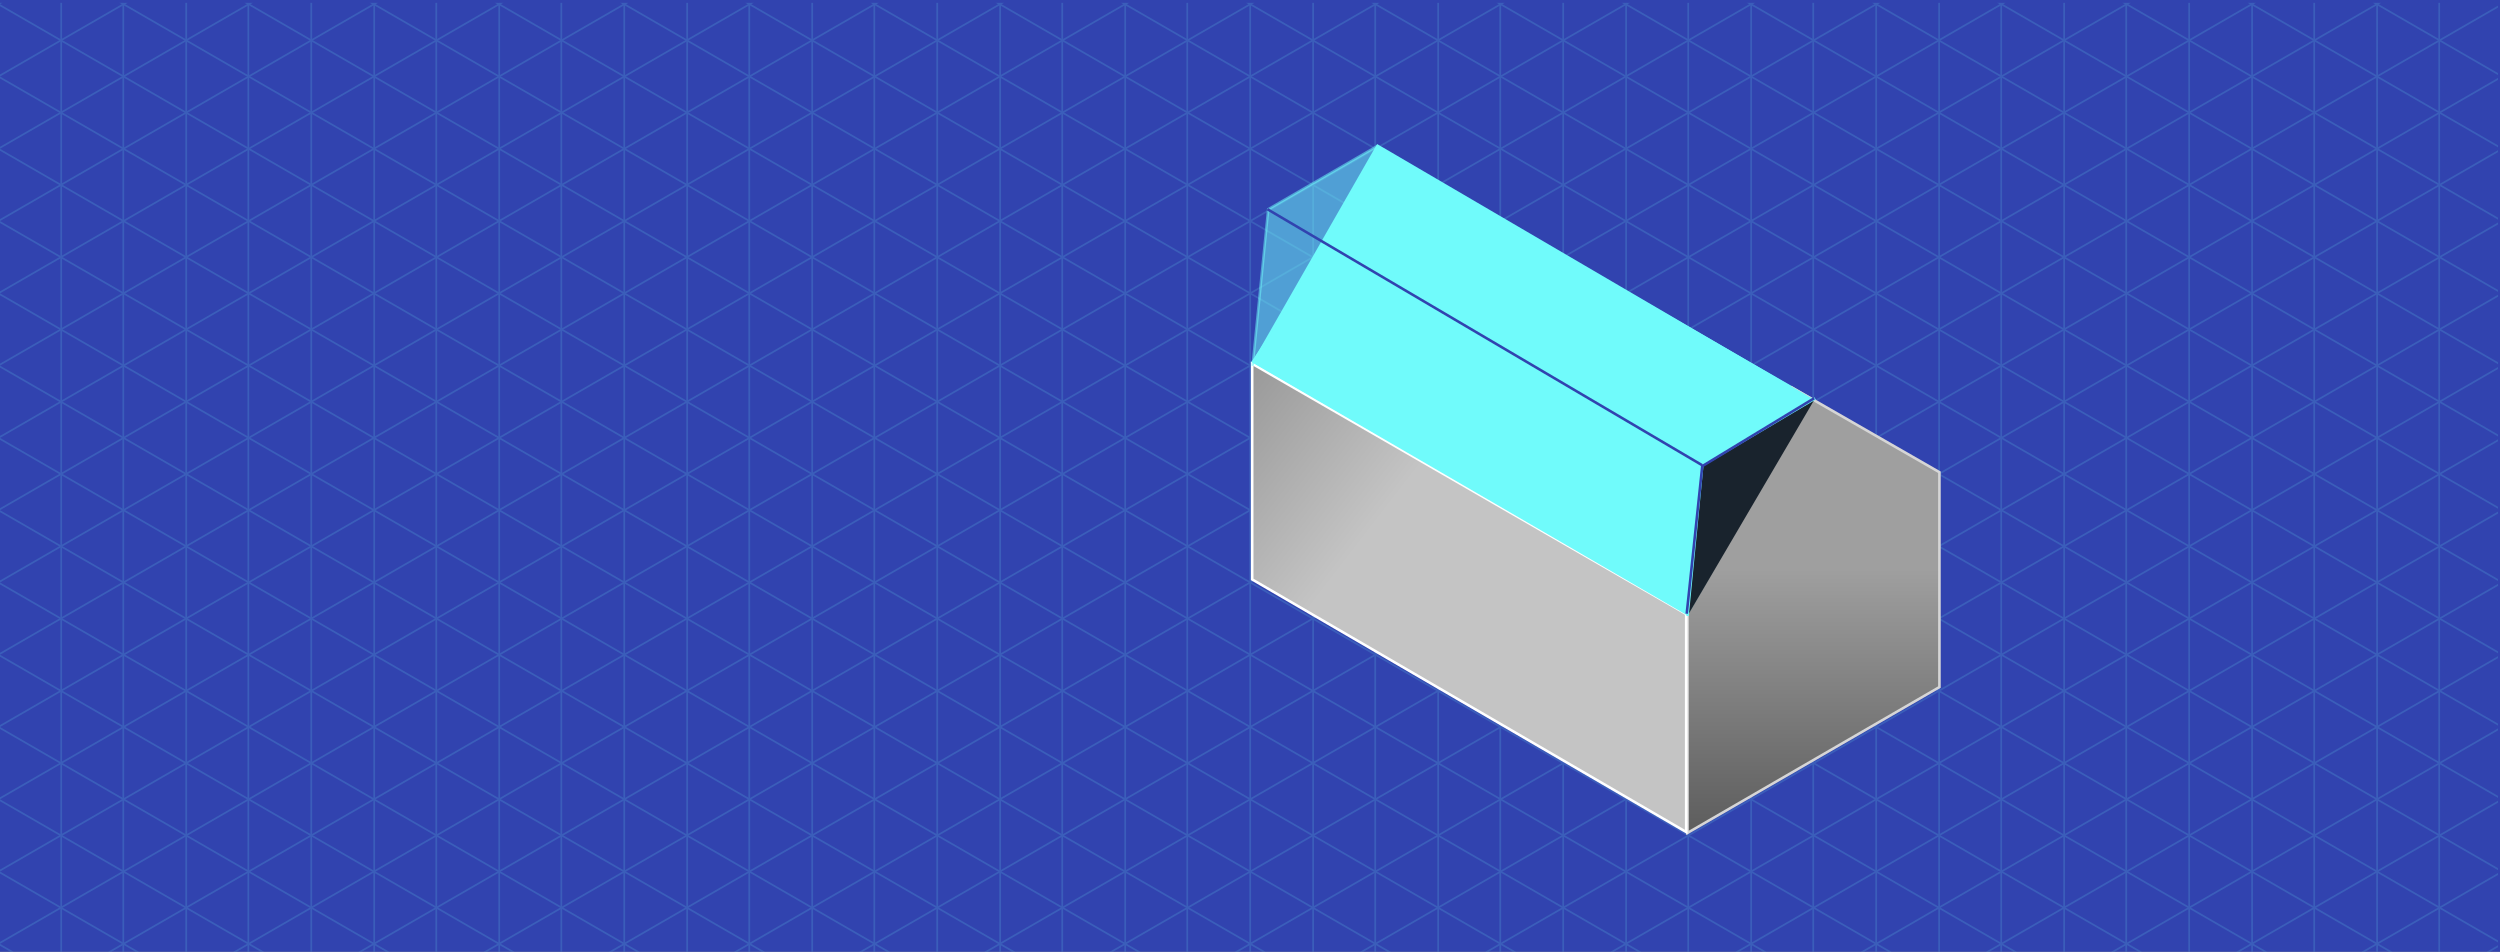 <?xml version="1.0" encoding="UTF-8"?>
<svg xmlns="http://www.w3.org/2000/svg" xmlns:xlink="http://www.w3.org/1999/xlink" width="1920" height="731" viewBox="0 0 1920 731">
  <rect x="0" y="0" width="1920" height="731" fill="#808080" stroke="none"/>
  <defs>
    <clipPath id="clip-path">
      <rect id="Rectangle_338" data-name="Rectangle 338" width="1920" height="735" transform="translate(-0.446 -1.5)" fill="#3143af"></rect>
    </clipPath>
    <clipPath id="clip-path-2">
      <rect id="Rectangle_339" data-name="Rectangle 339" width="1933" height="1933" transform="translate(0)" fill="none" stroke="#70fbfb" stroke-width="1"></rect>
    </clipPath>
    <linearGradient id="linear-gradient" x1="0.5" y1="0.407" x2="0.5" y2="1.168" gradientUnits="objectBoundingBox">
      <stop offset="0" stop-color="#9f9f9f"></stop>
      <stop offset="1" stop-color="#4a4a4a"></stop>
    </linearGradient>
    <linearGradient id="linear-gradient-2" x1="0.303" y1="0.319" x2="-0.462" y2="-0.318" gradientUnits="objectBoundingBox">
      <stop offset="0" stop-color="#c4c4c4"></stop>
      <stop offset="1" stop-color="#626262"></stop>
    </linearGradient>
    <clipPath id="clip-hero-mansard-dormer-conversion">
      <rect width="1920" height="731"></rect>
    </clipPath>
  </defs>
  <g id="hero-mansard-dormer-conversion" clip-path="url(#clip-hero-mansard-dormer-conversion)">
    <rect width="1920" height="731" fill="#3143af"></rect>
    <g id="Mask_Group_67" data-name="Mask Group 67" transform="translate(-1 3.5)" clip-path="url(#clip-path)">
      <g id="Group_162" data-name="Group 162" transform="translate(-2031.232 -3010.285)" opacity="0.15">
        <g id="Group_161" data-name="Group 161" transform="translate(2025.232 1985.285)" clip-path="url(#clip-path-2)">
          <line id="Line_85" data-name="Line 85" y2="2884.459" transform="translate(5.674 -473.01)" fill="none" stroke="#70fbfb" stroke-miterlimit="10" stroke-width="1.333"></line>
          <line id="Line_86" data-name="Line 86" y2="2884.459" transform="translate(54.006 -473.01)" fill="none" stroke="#70fbfb" stroke-miterlimit="10" stroke-width="1.333"></line>
          <line id="Line_87" data-name="Line 87" y2="2884.459" transform="translate(101.694 -473.01)" fill="none" stroke="#70fbfb" stroke-miterlimit="10" stroke-width="1.333"></line>
          <line id="Line_88" data-name="Line 88" y2="2884.459" transform="translate(150.026 -473.01)" fill="none" stroke="#70fbfb" stroke-miterlimit="10" stroke-width="1.333"></line>
          <line id="Line_89" data-name="Line 89" y2="2884.459" transform="translate(197.713 -473.01)" fill="none" stroke="#70fbfb" stroke-miterlimit="10" stroke-width="1.333"></line>
          <line id="Line_90" data-name="Line 90" y2="2884.459" transform="translate(246.045 -473.01)" fill="none" stroke="#70fbfb" stroke-miterlimit="10" stroke-width="1.333"></line>
          <line id="Line_91" data-name="Line 91" y2="2884.459" transform="translate(294.377 -473.01)" fill="none" stroke="#70fbfb" stroke-miterlimit="10" stroke-width="1.333"></line>
          <line id="Line_92" data-name="Line 92" y2="2884.459" transform="translate(342.065 -473.01)" fill="none" stroke="#70fbfb" stroke-miterlimit="10" stroke-width="1.333"></line>
          <line id="Line_93" data-name="Line 93" y2="2884.459" transform="translate(390.397 -473.01)" fill="none" stroke="#70fbfb" stroke-miterlimit="10" stroke-width="1.333"></line>
          <line id="Line_94" data-name="Line 94" y2="2884.459" transform="translate(438.085 -473.01)" fill="none" stroke="#70fbfb" stroke-miterlimit="10" stroke-width="1.333"></line>
          <line id="Line_95" data-name="Line 95" y2="2884.459" transform="translate(486.417 -473.01)" fill="none" stroke="#70fbfb" stroke-miterlimit="10" stroke-width="1.333"></line>
          <line id="Line_96" data-name="Line 96" y2="2884.459" transform="translate(534.749 -473.01)" fill="none" stroke="#70fbfb" stroke-miterlimit="10" stroke-width="1.333"></line>
          <line id="Line_97" data-name="Line 97" y2="2884.459" transform="translate(582.437 -473.01)" fill="none" stroke="#70fbfb" stroke-miterlimit="10" stroke-width="1.333"></line>
          <line id="Line_98" data-name="Line 98" y2="2884.459" transform="translate(630.769 -473.01)" fill="none" stroke="#70fbfb" stroke-miterlimit="10" stroke-width="1.333"></line>
          <line id="Line_99" data-name="Line 99" y2="2884.459" transform="translate(678.456 -473.01)" fill="none" stroke="#70fbfb" stroke-miterlimit="10" stroke-width="1.333"></line>
          <line id="Line_100" data-name="Line 100" y2="2884.459" transform="translate(726.789 -473.01)" fill="none" stroke="#70fbfb" stroke-miterlimit="10" stroke-width="1.333"></line>
          <line id="Line_101" data-name="Line 101" y2="2884.459" transform="translate(775.121 -473.01)" fill="none" stroke="#70fbfb" stroke-miterlimit="10" stroke-width="1.333"></line>
          <line id="Line_102" data-name="Line 102" y2="2884.459" transform="translate(822.808 -473.01)" fill="none" stroke="#70fbfb" stroke-miterlimit="10" stroke-width="1.333"></line>
          <line id="Line_103" data-name="Line 103" y2="2884.459" transform="translate(871.141 -473.01)" fill="none" stroke="#70fbfb" stroke-miterlimit="10" stroke-width="1.333"></line>
          <line id="Line_104" data-name="Line 104" y2="2884.459" transform="translate(918.828 -473.01)" fill="none" stroke="#70fbfb" stroke-miterlimit="10" stroke-width="1.333"></line>
          <line id="Line_105" data-name="Line 105" y2="2884.459" transform="translate(967.16 -473.01)" fill="none" stroke="#70fbfb" stroke-miterlimit="10" stroke-width="1.333"></line>
          <line id="Line_106" data-name="Line 106" y2="2884.459" transform="translate(1015.492 -473.01)" fill="none" stroke="#70fbfb" stroke-miterlimit="10" stroke-width="1.333"></line>
          <line id="Line_107" data-name="Line 107" y2="2884.459" transform="translate(1063.18 -473.01)" fill="none" stroke="#70fbfb" stroke-miterlimit="10" stroke-width="1.333"></line>
          <line id="Line_108" data-name="Line 108" y2="2884.459" transform="translate(1111.512 -473.01)" fill="none" stroke="#70fbfb" stroke-miterlimit="10" stroke-width="1.333"></line>
          <line id="Line_109" data-name="Line 109" y2="2884.459" transform="translate(1159.2 -473.01)" fill="none" stroke="#70fbfb" stroke-miterlimit="10" stroke-width="1.333"></line>
          <line id="Line_110" data-name="Line 110" y2="2884.459" transform="translate(1207.532 -473.01)" fill="none" stroke="#70fbfb" stroke-miterlimit="10" stroke-width="1.333"></line>
          <line id="Line_111" data-name="Line 111" y2="2884.459" transform="translate(1255.864 -473.01)" fill="none" stroke="#70fbfb" stroke-miterlimit="10" stroke-width="1.333"></line>
          <line id="Line_112" data-name="Line 112" y2="2884.459" transform="translate(1303.552 -473.01)" fill="none" stroke="#70fbfb" stroke-miterlimit="10" stroke-width="1.333"></line>
          <line id="Line_113" data-name="Line 113" y2="2884.459" transform="translate(1351.884 -473.01)" fill="none" stroke="#70fbfb" stroke-miterlimit="10" stroke-width="1.333"></line>
          <line id="Line_114" data-name="Line 114" y2="2884.459" transform="translate(1399.572 -473.01)" fill="none" stroke="#70fbfb" stroke-miterlimit="10" stroke-width="1.333"></line>
          <line id="Line_115" data-name="Line 115" y2="2884.459" transform="translate(1447.904 -473.01)" fill="none" stroke="#70fbfb" stroke-miterlimit="10" stroke-width="1.333"></line>
          <line id="Line_116" data-name="Line 116" y2="2884.459" transform="translate(1496.236 -473.01)" fill="none" stroke="#70fbfb" stroke-miterlimit="10" stroke-width="1.333"></line>
          <line id="Line_117" data-name="Line 117" y2="2884.459" transform="translate(1543.923 -473.01)" fill="none" stroke="#70fbfb" stroke-miterlimit="10" stroke-width="1.333"></line>
          <line id="Line_118" data-name="Line 118" y2="2884.459" transform="translate(1592.255 -473.01)" fill="none" stroke="#70fbfb" stroke-miterlimit="10" stroke-width="1.333"></line>
          <line id="Line_119" data-name="Line 119" y2="2884.459" transform="translate(1639.943 -473.01)" fill="none" stroke="#70fbfb" stroke-miterlimit="10" stroke-width="1.333"></line>
          <line id="Line_120" data-name="Line 120" y2="2884.459" transform="translate(1688.275 -473.01)" fill="none" stroke="#70fbfb" stroke-miterlimit="10" stroke-width="1.333"></line>
          <line id="Line_121" data-name="Line 121" y2="2884.459" transform="translate(1736.607 -473.01)" fill="none" stroke="#70fbfb" stroke-miterlimit="10" stroke-width="1.333"></line>
          <line id="Line_122" data-name="Line 122" y2="2884.459" transform="translate(1784.295 -473.01)" fill="none" stroke="#70fbfb" stroke-miterlimit="10" stroke-width="1.333"></line>
          <line id="Line_123" data-name="Line 123" y2="2884.459" transform="translate(1832.627 -473.01)" fill="none" stroke="#70fbfb" stroke-miterlimit="10" stroke-width="1.333"></line>
          <line id="Line_124" data-name="Line 124" y2="2884.459" transform="translate(1880.315 -473.01)" fill="none" stroke="#70fbfb" stroke-miterlimit="10" stroke-width="1.333"></line>
          <line id="Line_125" data-name="Line 125" y2="2884.459" transform="translate(1928.647 -473.01)" fill="none" stroke="#70fbfb" stroke-miterlimit="10" stroke-width="1.333"></line>
          <line id="Line_126" data-name="Line 126" x2="2497.993" y2="1442.217" transform="translate(-978.908 1455.475)" fill="none" stroke="#70fbfb" stroke-miterlimit="10" stroke-width="1.333"></line>
          <line id="Line_127" data-name="Line 127" x2="2497.994" y2="1442.217" transform="translate(-954.871 1413.842)" fill="none" stroke="#70fbfb" stroke-miterlimit="10" stroke-width="1.333"></line>
          <line id="Line_128" data-name="Line 128" x2="2497.993" y2="1442.218" transform="translate(-930.834 1372.207)" fill="none" stroke="#70fbfb" stroke-miterlimit="10" stroke-width="1.333"></line>
          <line id="Line_129" data-name="Line 129" x2="2497.993" y2="1442.217" transform="translate(-906.797 1330.575)" fill="none" stroke="#70fbfb" stroke-miterlimit="10" stroke-width="1.333"></line>
          <line id="Line_130" data-name="Line 130" x2="2497.993" y2="1442.217" transform="translate(-882.76 1288.942)" fill="none" stroke="#70fbfb" stroke-miterlimit="10" stroke-width="1.333"></line>
          <line id="Line_131" data-name="Line 131" x2="2497.994" y2="1442.218" transform="translate(-858.724 1247.309)" fill="none" stroke="#70fbfb" stroke-miterlimit="10" stroke-width="1.333"></line>
          <line id="Line_132" data-name="Line 132" x2="2497.994" y2="1442.217" transform="translate(-834.687 1205.675)" fill="none" stroke="#70fbfb" stroke-miterlimit="10" stroke-width="1.333"></line>
          <line id="Line_133" data-name="Line 133" x2="2497.993" y2="1442.217" transform="translate(-810.649 1164.042)" fill="none" stroke="#70fbfb" stroke-miterlimit="10" stroke-width="1.333"></line>
          <line id="Line_134" data-name="Line 134" x2="2497.994" y2="1442.217" transform="translate(-786.612 1122.409)" fill="none" stroke="#70fbfb" stroke-miterlimit="10" stroke-width="1.333"></line>
          <line id="Line_135" data-name="Line 135" x2="2497.993" y2="1442.218" transform="translate(-762.575 1080.776)" fill="none" stroke="#70fbfb" stroke-miterlimit="10" stroke-width="1.333"></line>
          <line id="Line_136" data-name="Line 136" x2="2497.993" y2="1442.217" transform="translate(-738.539 1039.142)" fill="none" stroke="#70fbfb" stroke-miterlimit="10" stroke-width="1.333"></line>
          <line id="Line_137" data-name="Line 137" x2="2497.994" y2="1442.217" transform="translate(-714.502 997.509)" fill="none" stroke="#70fbfb" stroke-miterlimit="10" stroke-width="1.333"></line>
          <line id="Line_138" data-name="Line 138" x2="2497.993" y2="1442.217" transform="translate(-690.465 955.876)" fill="none" stroke="#70fbfb" stroke-miterlimit="10" stroke-width="1.333"></line>
          <line id="Line_139" data-name="Line 139" x2="2497.994" y2="1442.218" transform="translate(-666.428 914.243)" fill="none" stroke="#70fbfb" stroke-miterlimit="10" stroke-width="1.333"></line>
          <line id="Line_140" data-name="Line 140" x2="2497.994" y2="1442.217" transform="translate(-642.391 872.609)" fill="none" stroke="#70fbfb" stroke-miterlimit="10" stroke-width="1.333"></line>
          <line id="Line_141" data-name="Line 141" x2="2497.994" y2="1442.218" transform="translate(-618.354 830.976)" fill="none" stroke="#70fbfb" stroke-miterlimit="10" stroke-width="1.333"></line>
          <line id="Line_142" data-name="Line 142" x2="2497.993" y2="1442.217" transform="translate(-594.317 789.343)" fill="none" stroke="#70fbfb" stroke-miterlimit="10" stroke-width="1.333"></line>
          <line id="Line_143" data-name="Line 143" x2="2497.993" y2="1442.218" transform="translate(-570.28 747.71)" fill="none" stroke="#70fbfb" stroke-miterlimit="10" stroke-width="1.333"></line>
          <line id="Line_144" data-name="Line 144" x2="2497.994" y2="1442.217" transform="translate(-546.243 706.077)" fill="none" stroke="#70fbfb" stroke-miterlimit="10" stroke-width="1.333"></line>
          <line id="Line_145" data-name="Line 145" x2="2497.994" y2="1442.218" transform="translate(-522.206 664.443)" fill="none" stroke="#70fbfb" stroke-miterlimit="10" stroke-width="1.333"></line>
          <line id="Line_146" data-name="Line 146" x2="2497.993" y2="1442.217" transform="translate(-498.169 622.81)" fill="none" stroke="#70fbfb" stroke-miterlimit="10" stroke-width="1.333"></line>
          <line id="Line_147" data-name="Line 147" x2="2497.994" y2="1442.217" transform="translate(-474.132 581.177)" fill="none" stroke="#70fbfb" stroke-miterlimit="10" stroke-width="1.333"></line>
          <line id="Line_148" data-name="Line 148" x2="2497.994" y2="1442.217" transform="translate(-450.095 539.544)" fill="none" stroke="#70fbfb" stroke-miterlimit="10" stroke-width="1.333"></line>
          <line id="Line_149" data-name="Line 149" x2="2497.993" y2="1442.218" transform="translate(-426.058 497.91)" fill="none" stroke="#70fbfb" stroke-miterlimit="10" stroke-width="1.333"></line>
          <line id="Line_150" data-name="Line 150" x2="2497.994" y2="1442.217" transform="translate(-402.021 456.277)" fill="none" stroke="#70fbfb" stroke-miterlimit="10" stroke-width="1.333"></line>
          <line id="Line_151" data-name="Line 151" x2="2497.993" y2="1442.217" transform="translate(-377.984 414.644)" fill="none" stroke="#70fbfb" stroke-miterlimit="10" stroke-width="1.333"></line>
          <line id="Line_152" data-name="Line 152" x2="2497.993" y2="1442.217" transform="translate(-353.947 373.011)" fill="none" stroke="#70fbfb" stroke-miterlimit="10" stroke-width="1.333"></line>
          <line id="Line_153" data-name="Line 153" x2="2497.994" y2="1442.217" transform="translate(-329.91 331.378)" fill="none" stroke="#70fbfb" stroke-miterlimit="10" stroke-width="1.333"></line>
          <line id="Line_154" data-name="Line 154" x2="2497.993" y2="1442.217" transform="translate(-305.873 289.744)" fill="none" stroke="#70fbfb" stroke-miterlimit="10" stroke-width="1.333"></line>
          <line id="Line_155" data-name="Line 155" x2="2497.994" y2="1442.217" transform="translate(-281.837 248.111)" fill="none" stroke="#70fbfb" stroke-miterlimit="10" stroke-width="1.333"></line>
          <line id="Line_156" data-name="Line 156" x2="2497.994" y2="1442.217" transform="translate(-257.8 206.478)" fill="none" stroke="#70fbfb" stroke-miterlimit="10" stroke-width="1.333"></line>
          <line id="Line_157" data-name="Line 157" x2="2497.994" y2="1442.218" transform="translate(-233.763 164.845)" fill="none" stroke="#70fbfb" stroke-miterlimit="10" stroke-width="1.333"></line>
          <line id="Line_158" data-name="Line 158" x2="2497.993" y2="1442.217" transform="translate(-209.726 123.211)" fill="none" stroke="#70fbfb" stroke-miterlimit="10" stroke-width="1.333"></line>
          <line id="Line_159" data-name="Line 159" x2="2497.993" y2="1442.217" transform="translate(-185.689 81.578)" fill="none" stroke="#70fbfb" stroke-miterlimit="10" stroke-width="1.333"></line>
          <line id="Line_160" data-name="Line 160" x2="2497.994" y2="1442.217" transform="translate(-161.652 39.945)" fill="none" stroke="#70fbfb" stroke-miterlimit="10" stroke-width="1.333"></line>
          <line id="Line_161" data-name="Line 161" x2="2497.994" y2="1442.218" transform="translate(-137.615 -1.688)" fill="none" stroke="#70fbfb" stroke-miterlimit="10" stroke-width="1.333"></line>
          <line id="Line_162" data-name="Line 162" x2="2497.993" y2="1442.217" transform="translate(-113.578 -43.322)" fill="none" stroke="#70fbfb" stroke-miterlimit="10" stroke-width="1.333"></line>
          <line id="Line_163" data-name="Line 163" x2="2497.994" y2="1442.217" transform="translate(-89.541 -84.955)" fill="none" stroke="#70fbfb" stroke-miterlimit="10" stroke-width="1.333"></line>
          <line id="Line_164" data-name="Line 164" x2="2497.994" y2="1442.217" transform="translate(-65.504 -126.588)" fill="none" stroke="#70fbfb" stroke-miterlimit="10" stroke-width="1.333"></line>
          <line id="Line_165" data-name="Line 165" x2="2497.993" y2="1442.218" transform="translate(-41.467 -168.221)" fill="none" stroke="#70fbfb" stroke-miterlimit="10" stroke-width="1.333"></line>
          <line id="Line_166" data-name="Line 166" x2="2497.994" y2="1442.217" transform="translate(-17.43 -209.854)" fill="none" stroke="#70fbfb" stroke-miterlimit="10" stroke-width="1.333"></line>
          <line id="Line_167" data-name="Line 167" x2="2497.993" y2="1442.218" transform="translate(6.607 -251.488)" fill="none" stroke="#70fbfb" stroke-miterlimit="10" stroke-width="1.333"></line>
          <line id="Line_168" data-name="Line 168" x2="2497.993" y2="1442.217" transform="translate(30.644 -293.121)" fill="none" stroke="#70fbfb" stroke-miterlimit="10" stroke-width="1.333"></line>
          <line id="Line_169" data-name="Line 169" x2="2497.994" y2="1442.217" transform="translate(54.681 -334.754)" fill="none" stroke="#70fbfb" stroke-miterlimit="10" stroke-width="1.333"></line>
          <line id="Line_170" data-name="Line 170" x2="2497.993" y2="1442.217" transform="translate(78.718 -376.387)" fill="none" stroke="#70fbfb" stroke-miterlimit="10" stroke-width="1.333"></line>
          <line id="Line_171" data-name="Line 171" x2="2497.994" y2="1442.218" transform="translate(102.755 -418.021)" fill="none" stroke="#70fbfb" stroke-miterlimit="10" stroke-width="1.333"></line>
          <line id="Line_172" data-name="Line 172" x2="2497.994" y2="1442.217" transform="translate(126.792 -459.654)" fill="none" stroke="#70fbfb" stroke-miterlimit="10" stroke-width="1.333"></line>
          <line id="Line_173" data-name="Line 173" x2="2497.994" y2="1442.218" transform="translate(150.829 -501.287)" fill="none" stroke="#70fbfb" stroke-miterlimit="10" stroke-width="1.333"></line>
          <line id="Line_174" data-name="Line 174" x2="2497.993" y2="1442.218" transform="translate(174.866 -542.92)" fill="none" stroke="#70fbfb" stroke-miterlimit="10" stroke-width="1.333"></line>
          <line id="Line_175" data-name="Line 175" x2="2497.994" y2="1442.217" transform="translate(198.903 -584.553)" fill="none" stroke="#70fbfb" stroke-miterlimit="10" stroke-width="1.333"></line>
          <line id="Line_176" data-name="Line 176" x2="2497.993" y2="1442.218" transform="translate(222.939 -626.187)" fill="none" stroke="#70fbfb" stroke-miterlimit="10" stroke-width="1.333"></line>
          <line id="Line_177" data-name="Line 177" x2="2497.994" y2="1442.217" transform="translate(246.977 -667.82)" fill="none" stroke="#70fbfb" stroke-miterlimit="10" stroke-width="1.333"></line>
          <line id="Line_178" data-name="Line 178" x2="2497.993" y2="1442.218" transform="translate(271.014 -709.453)" fill="none" stroke="#70fbfb" stroke-miterlimit="10" stroke-width="1.333"></line>
          <line id="Line_179" data-name="Line 179" x2="2497.994" y2="1442.217" transform="translate(295.05 -751.086)" fill="none" stroke="#70fbfb" stroke-miterlimit="10" stroke-width="1.333"></line>
          <line id="Line_180" data-name="Line 180" x2="2497.994" y2="1442.218" transform="translate(319.087 -792.72)" fill="none" stroke="#70fbfb" stroke-miterlimit="10" stroke-width="1.333"></line>
          <line id="Line_181" data-name="Line 181" x2="2497.993" y2="1442.218" transform="translate(343.124 -834.353)" fill="none" stroke="#70fbfb" stroke-miterlimit="10" stroke-width="1.333"></line>
          <line id="Line_182" data-name="Line 182" x2="2497.994" y2="1442.218" transform="translate(367.161 -875.986)" fill="none" stroke="#70fbfb" stroke-miterlimit="10" stroke-width="1.333"></line>
          <line id="Line_183" data-name="Line 183" x2="2497.993" y2="1442.217" transform="translate(391.198 -917.619)" fill="none" stroke="#70fbfb" stroke-miterlimit="10" stroke-width="1.333"></line>
          <line id="Line_184" data-name="Line 184" x2="2497.994" y2="1442.218" transform="translate(415.235 -959.253)" fill="none" stroke="#70fbfb" stroke-miterlimit="10" stroke-width="1.333"></line>
          <line id="Line_185" data-name="Line 185" y1="1442.217" x2="2497.994" transform="translate(415.235 1455.475)" fill="none" stroke="#70fbfb" stroke-miterlimit="10" stroke-width="1.333"></line>
          <line id="Line_186" data-name="Line 186" y1="1442.217" x2="2497.993" transform="translate(391.198 1413.842)" fill="none" stroke="#70fbfb" stroke-miterlimit="10" stroke-width="1.333"></line>
          <line id="Line_187" data-name="Line 187" y1="1442.218" x2="2497.995" transform="translate(367.161 1372.208)" fill="none" stroke="#70fbfb" stroke-miterlimit="10" stroke-width="1.333"></line>
          <line id="Line_188" data-name="Line 188" y1="1442.217" x2="2497.993" transform="translate(343.124 1330.575)" fill="none" stroke="#70fbfb" stroke-miterlimit="10" stroke-width="1.333"></line>
          <line id="Line_189" data-name="Line 189" y1="1442.217" x2="2497.994" transform="translate(319.087 1288.942)" fill="none" stroke="#70fbfb" stroke-miterlimit="10" stroke-width="1.333"></line>
          <line id="Line_190" data-name="Line 190" y1="1442.218" x2="2497.994" transform="translate(295.05 1247.309)" fill="none" stroke="#70fbfb" stroke-miterlimit="10" stroke-width="1.333"></line>
          <line id="Line_191" data-name="Line 191" y1="1442.217" x2="2497.994" transform="translate(271.013 1205.675)" fill="none" stroke="#70fbfb" stroke-miterlimit="10" stroke-width="1.333"></line>
          <line id="Line_192" data-name="Line 192" y1="1442.217" x2="2497.994" transform="translate(246.977 1164.042)" fill="none" stroke="#70fbfb" stroke-miterlimit="10" stroke-width="1.333"></line>
          <line id="Line_193" data-name="Line 193" y1="1442.217" x2="2497.994" transform="translate(222.939 1122.409)" fill="none" stroke="#70fbfb" stroke-miterlimit="10" stroke-width="1.333"></line>
          <line id="Line_194" data-name="Line 194" y1="1442.218" x2="2497.994" transform="translate(198.903 1080.776)" fill="none" stroke="#70fbfb" stroke-miterlimit="10" stroke-width="1.333"></line>
          <line id="Line_195" data-name="Line 195" y1="1442.217" x2="2497.994" transform="translate(174.865 1039.142)" fill="none" stroke="#70fbfb" stroke-miterlimit="10" stroke-width="1.333"></line>
          <line id="Line_196" data-name="Line 196" y1="1442.217" x2="2497.994" transform="translate(150.829 997.509)" fill="none" stroke="#70fbfb" stroke-miterlimit="10" stroke-width="1.333"></line>
          <line id="Line_197" data-name="Line 197" y1="1442.217" x2="2497.994" transform="translate(126.792 955.875)" fill="none" stroke="#70fbfb" stroke-miterlimit="10" stroke-width="1.333"></line>
          <line id="Line_198" data-name="Line 198" y1="1442.218" x2="2497.994" transform="translate(102.755 914.243)" fill="none" stroke="#70fbfb" stroke-miterlimit="10" stroke-width="1.333"></line>
          <line id="Line_199" data-name="Line 199" y1="1442.218" x2="2497.993" transform="translate(78.718 872.609)" fill="none" stroke="#70fbfb" stroke-miterlimit="10" stroke-width="1.333"></line>
          <line id="Line_200" data-name="Line 200" y1="1442.218" x2="2497.994" transform="translate(54.681 830.976)" fill="none" stroke="#70fbfb" stroke-miterlimit="10" stroke-width="1.333"></line>
          <line id="Line_201" data-name="Line 201" y1="1442.217" x2="2497.993" transform="translate(30.644 789.342)" fill="none" stroke="#70fbfb" stroke-miterlimit="10" stroke-width="1.333"></line>
          <line id="Line_202" data-name="Line 202" y1="1442.217" x2="2497.993" transform="translate(6.607 747.71)" fill="none" stroke="#70fbfb" stroke-miterlimit="10" stroke-width="1.333"></line>
          <line id="Line_203" data-name="Line 203" y1="1442.218" x2="2497.994" transform="translate(-17.43 706.076)" fill="none" stroke="#70fbfb" stroke-miterlimit="10" stroke-width="1.333"></line>
          <line id="Line_204" data-name="Line 204" y1="1442.218" x2="2497.993" transform="translate(-41.467 664.443)" fill="none" stroke="#70fbfb" stroke-miterlimit="10" stroke-width="1.333"></line>
          <line id="Line_205" data-name="Line 205" y1="1442.218" x2="2497.994" transform="translate(-65.504 622.81)" fill="none" stroke="#70fbfb" stroke-miterlimit="10" stroke-width="1.333"></line>
          <line id="Line_206" data-name="Line 206" y1="1442.217" x2="2497.994" transform="translate(-89.541 581.177)" fill="none" stroke="#70fbfb" stroke-miterlimit="10" stroke-width="1.333"></line>
          <line id="Line_207" data-name="Line 207" y1="1442.218" x2="2497.993" transform="translate(-113.578 539.543)" fill="none" stroke="#70fbfb" stroke-miterlimit="10" stroke-width="1.333"></line>
          <line id="Line_208" data-name="Line 208" y1="1442.217" x2="2497.994" transform="translate(-137.615 497.91)" fill="none" stroke="#70fbfb" stroke-miterlimit="10" stroke-width="1.333"></line>
          <line id="Line_209" data-name="Line 209" y1="1442.218" x2="2497.994" transform="translate(-161.652 456.276)" fill="none" stroke="#70fbfb" stroke-miterlimit="10" stroke-width="1.333"></line>
          <line id="Line_210" data-name="Line 210" y1="1442.217" x2="2497.993" transform="translate(-185.689 414.644)" fill="none" stroke="#70fbfb" stroke-miterlimit="10" stroke-width="1.333"></line>
          <line id="Line_211" data-name="Line 211" y1="1442.218" x2="2497.993" transform="translate(-209.726 373.01)" fill="none" stroke="#70fbfb" stroke-miterlimit="10" stroke-width="1.333"></line>
          <line id="Line_212" data-name="Line 212" y1="1442.217" x2="2497.994" transform="translate(-233.763 331.378)" fill="none" stroke="#70fbfb" stroke-miterlimit="10" stroke-width="1.333"></line>
          <line id="Line_213" data-name="Line 213" y1="1442.217" x2="2497.994" transform="translate(-257.8 289.744)" fill="none" stroke="#70fbfb" stroke-miterlimit="10" stroke-width="1.333"></line>
          <line id="Line_214" data-name="Line 214" y1="1442.217" x2="2497.994" transform="translate(-281.837 248.111)" fill="none" stroke="#70fbfb" stroke-miterlimit="10" stroke-width="1.333"></line>
          <line id="Line_215" data-name="Line 215" y1="1442.218" x2="2497.993" transform="translate(-305.873 206.477)" fill="none" stroke="#70fbfb" stroke-miterlimit="10" stroke-width="1.333"></line>
          <line id="Line_216" data-name="Line 216" y1="1442.218" x2="2497.994" transform="translate(-329.91 164.845)" fill="none" stroke="#70fbfb" stroke-miterlimit="10" stroke-width="1.333"></line>
          <line id="Line_217" data-name="Line 217" y1="1442.217" x2="2497.993" transform="translate(-353.947 123.211)" fill="none" stroke="#70fbfb" stroke-miterlimit="10" stroke-width="1.333"></line>
          <line id="Line_218" data-name="Line 218" y1="1442.217" x2="2497.993" transform="translate(-377.984 81.578)" fill="none" stroke="#70fbfb" stroke-miterlimit="10" stroke-width="1.333"></line>
          <line id="Line_219" data-name="Line 219" y1="1442.217" x2="2497.994" transform="translate(-402.021 39.945)" fill="none" stroke="#70fbfb" stroke-miterlimit="10" stroke-width="1.333"></line>
          <line id="Line_220" data-name="Line 220" y1="1442.218" x2="2497.993" transform="translate(-426.058 -1.688)" fill="none" stroke="#70fbfb" stroke-miterlimit="10" stroke-width="1.333"></line>
          <line id="Line_221" data-name="Line 221" y1="1442.217" x2="2497.994" transform="translate(-450.095 -43.322)" fill="none" stroke="#70fbfb" stroke-miterlimit="10" stroke-width="1.333"></line>
          <line id="Line_222" data-name="Line 222" y1="1442.217" x2="2497.994" transform="translate(-474.132 -84.955)" fill="none" stroke="#70fbfb" stroke-miterlimit="10" stroke-width="1.333"></line>
          <line id="Line_223" data-name="Line 223" y1="1442.217" x2="2497.993" transform="translate(-498.169 -126.589)" fill="none" stroke="#70fbfb" stroke-miterlimit="10" stroke-width="1.333"></line>
          <line id="Line_224" data-name="Line 224" y1="1442.218" x2="2497.994" transform="translate(-522.206 -168.221)" fill="none" stroke="#70fbfb" stroke-miterlimit="10" stroke-width="1.333"></line>
          <line id="Line_225" data-name="Line 225" y1="1442.218" x2="2497.994" transform="translate(-546.243 -209.855)" fill="none" stroke="#70fbfb" stroke-miterlimit="10" stroke-width="1.333"></line>
          <line id="Line_226" data-name="Line 226" y1="1442.218" x2="2497.993" transform="translate(-570.28 -251.488)" fill="none" stroke="#70fbfb" stroke-miterlimit="10" stroke-width="1.333"></line>
          <line id="Line_227" data-name="Line 227" y1="1442.218" x2="2497.993" transform="translate(-594.317 -293.121)" fill="none" stroke="#70fbfb" stroke-miterlimit="10" stroke-width="1.333"></line>
          <line id="Line_228" data-name="Line 228" y1="1442.217" x2="2497.994" transform="translate(-618.354 -334.754)" fill="none" stroke="#70fbfb" stroke-miterlimit="10" stroke-width="1.333"></line>
          <line id="Line_229" data-name="Line 229" y1="1442.218" x2="2497.994" transform="translate(-642.391 -376.388)" fill="none" stroke="#70fbfb" stroke-miterlimit="10" stroke-width="1.333"></line>
          <line id="Line_230" data-name="Line 230" y1="1442.218" x2="2497.994" transform="translate(-666.428 -418.021)" fill="none" stroke="#70fbfb" stroke-miterlimit="10" stroke-width="1.333"></line>
          <line id="Line_231" data-name="Line 231" y1="1442.218" x2="2497.993" transform="translate(-690.465 -459.654)" fill="none" stroke="#70fbfb" stroke-miterlimit="10" stroke-width="1.333"></line>
          <line id="Line_232" data-name="Line 232" y1="1442.218" x2="2497.994" transform="translate(-714.502 -501.287)" fill="none" stroke="#70fbfb" stroke-miterlimit="10" stroke-width="1.333"></line>
          <line id="Line_233" data-name="Line 233" y1="1442.218" x2="2497.993" transform="translate(-738.539 -542.921)" fill="none" stroke="#70fbfb" stroke-miterlimit="10" stroke-width="1.333"></line>
          <line id="Line_234" data-name="Line 234" y1="1442.217" x2="2497.993" transform="translate(-762.575 -584.553)" fill="none" stroke="#70fbfb" stroke-miterlimit="10" stroke-width="1.333"></line>
          <line id="Line_235" data-name="Line 235" y1="1442.218" x2="2497.994" transform="translate(-786.612 -626.187)" fill="none" stroke="#70fbfb" stroke-miterlimit="10" stroke-width="1.333"></line>
          <line id="Line_236" data-name="Line 236" y1="1442.217" x2="2497.993" transform="translate(-810.649 -667.82)" fill="none" stroke="#70fbfb" stroke-miterlimit="10" stroke-width="1.333"></line>
          <line id="Line_237" data-name="Line 237" y1="1442.218" x2="2497.994" transform="translate(-834.687 -709.453)" fill="none" stroke="#70fbfb" stroke-miterlimit="10" stroke-width="1.333"></line>
          <line id="Line_238" data-name="Line 238" y1="1442.217" x2="2497.994" transform="translate(-858.724 -751.086)" fill="none" stroke="#70fbfb" stroke-miterlimit="10" stroke-width="1.333"></line>
          <line id="Line_239" data-name="Line 239" y1="1442.218" x2="2497.993" transform="translate(-882.76 -792.72)" fill="none" stroke="#70fbfb" stroke-miterlimit="10" stroke-width="1.333"></line>
          <line id="Line_240" data-name="Line 240" y1="1442.218" x2="2497.993" transform="translate(-906.797 -834.353)" fill="none" stroke="#70fbfb" stroke-miterlimit="10" stroke-width="1.333"></line>
          <line id="Line_241" data-name="Line 241" y1="1442.218" x2="2497.993" transform="translate(-930.834 -875.986)" fill="none" stroke="#70fbfb" stroke-miterlimit="10" stroke-width="1.333"></line>
          <line id="Line_242" data-name="Line 242" y1="1442.217" x2="2497.994" transform="translate(-954.871 -917.619)" fill="none" stroke="#70fbfb" stroke-miterlimit="10" stroke-width="1.333"></line>
          <line id="Line_243" data-name="Line 243" y1="1442.218" x2="2497.993" transform="translate(-978.908 -959.253)" fill="none" stroke="#70fbfb" stroke-miterlimit="10" stroke-width="1.333"></line>
        </g>
      </g>
    </g>
    <g id="Group_180" data-name="Group 180">
      <g id="Group_164" data-name="Group 164" transform="translate(0 -159)">
        <line id="Line_244" data-name="Line 244" y1="110" x2="192" transform="translate(961.5 491.5)" fill="none" stroke="#70fbfb" stroke-width="1" stroke-dasharray="5" opacity="0.53"></line>
        <path id="Path_117" data-name="Path 117" d="M13445.483,827.779,13110.722,634V468.654" transform="translate(-11956 -142)" fill="none" stroke="#70fbfb" stroke-width="1" stroke-dasharray="5" opacity="0.53"></path>
      </g>
      <path id="Path_103" data-name="Path 103" d="M13098.345,484.167,13423.678,671.5l-96.666,165.333-333.667-194Z" transform="translate(-12031.345 -364.5)" fill="none" stroke="#70fbfb" stroke-linecap="round" stroke-width="2"></path>
      <path id="Path_104" data-name="Path 104" d="M13349.385,631.355l113.816,65.333V861.7l-193.483,111.989V807.022" transform="translate(-11973.718 -334.022)" stroke="#d6d6d6" stroke-linecap="round" stroke-width="2" fill="url(#linear-gradient)"></path>
      <path id="Path_105" data-name="Path 105" d="M12993.012,609.874V775.541l333.333,194V802.067Z" transform="translate(-12031.345 -330.541)" stroke="#fff" stroke-linecap="round" stroke-width="2" fill="url(#linear-gradient-2)"></path>
      <path id="Path_106" data-name="Path 106" d="M13219.686,570.121l332.339,194.461-94.734,164.872-332.6-193.333Z" transform="translate(-12161.686 -458.121)" fill="#70fbfb" stroke="#70fbfb" stroke-linecap="round" stroke-width="2"></path>
      <path id="Path_118" data-name="Path 118" d="M15415.789-863.79l-84,48.667-12,120.333" transform="translate(-14357.789 975.79)" fill="#70fbfb" stroke="#70fbfb" stroke-width="2" opacity="0.501"></path>
      <path id="Path_133" data-name="Path 133" d="M15318.789-696.79l11.334-115.667,86.666-51.333" transform="translate(-14022.789 1169.79)" fill="#19232d" stroke="#70fbfb" stroke-width="2"></path>
      <path id="Path_119" data-name="Path 119" d="M15332.567-849.677l334,196.667" transform="translate(-14359.233 1010.343)" fill="none" stroke="#3143af" stroke-width="2"></path>
      <path id="Path_120" data-name="Path 120" d="M15313.789-695.464l11.937-113.333,86-52.2" transform="translate(-14018.392 1166.797)" fill="none" stroke="#3143af" stroke-width="2"></path>
    </g>
  </g>
</svg>
